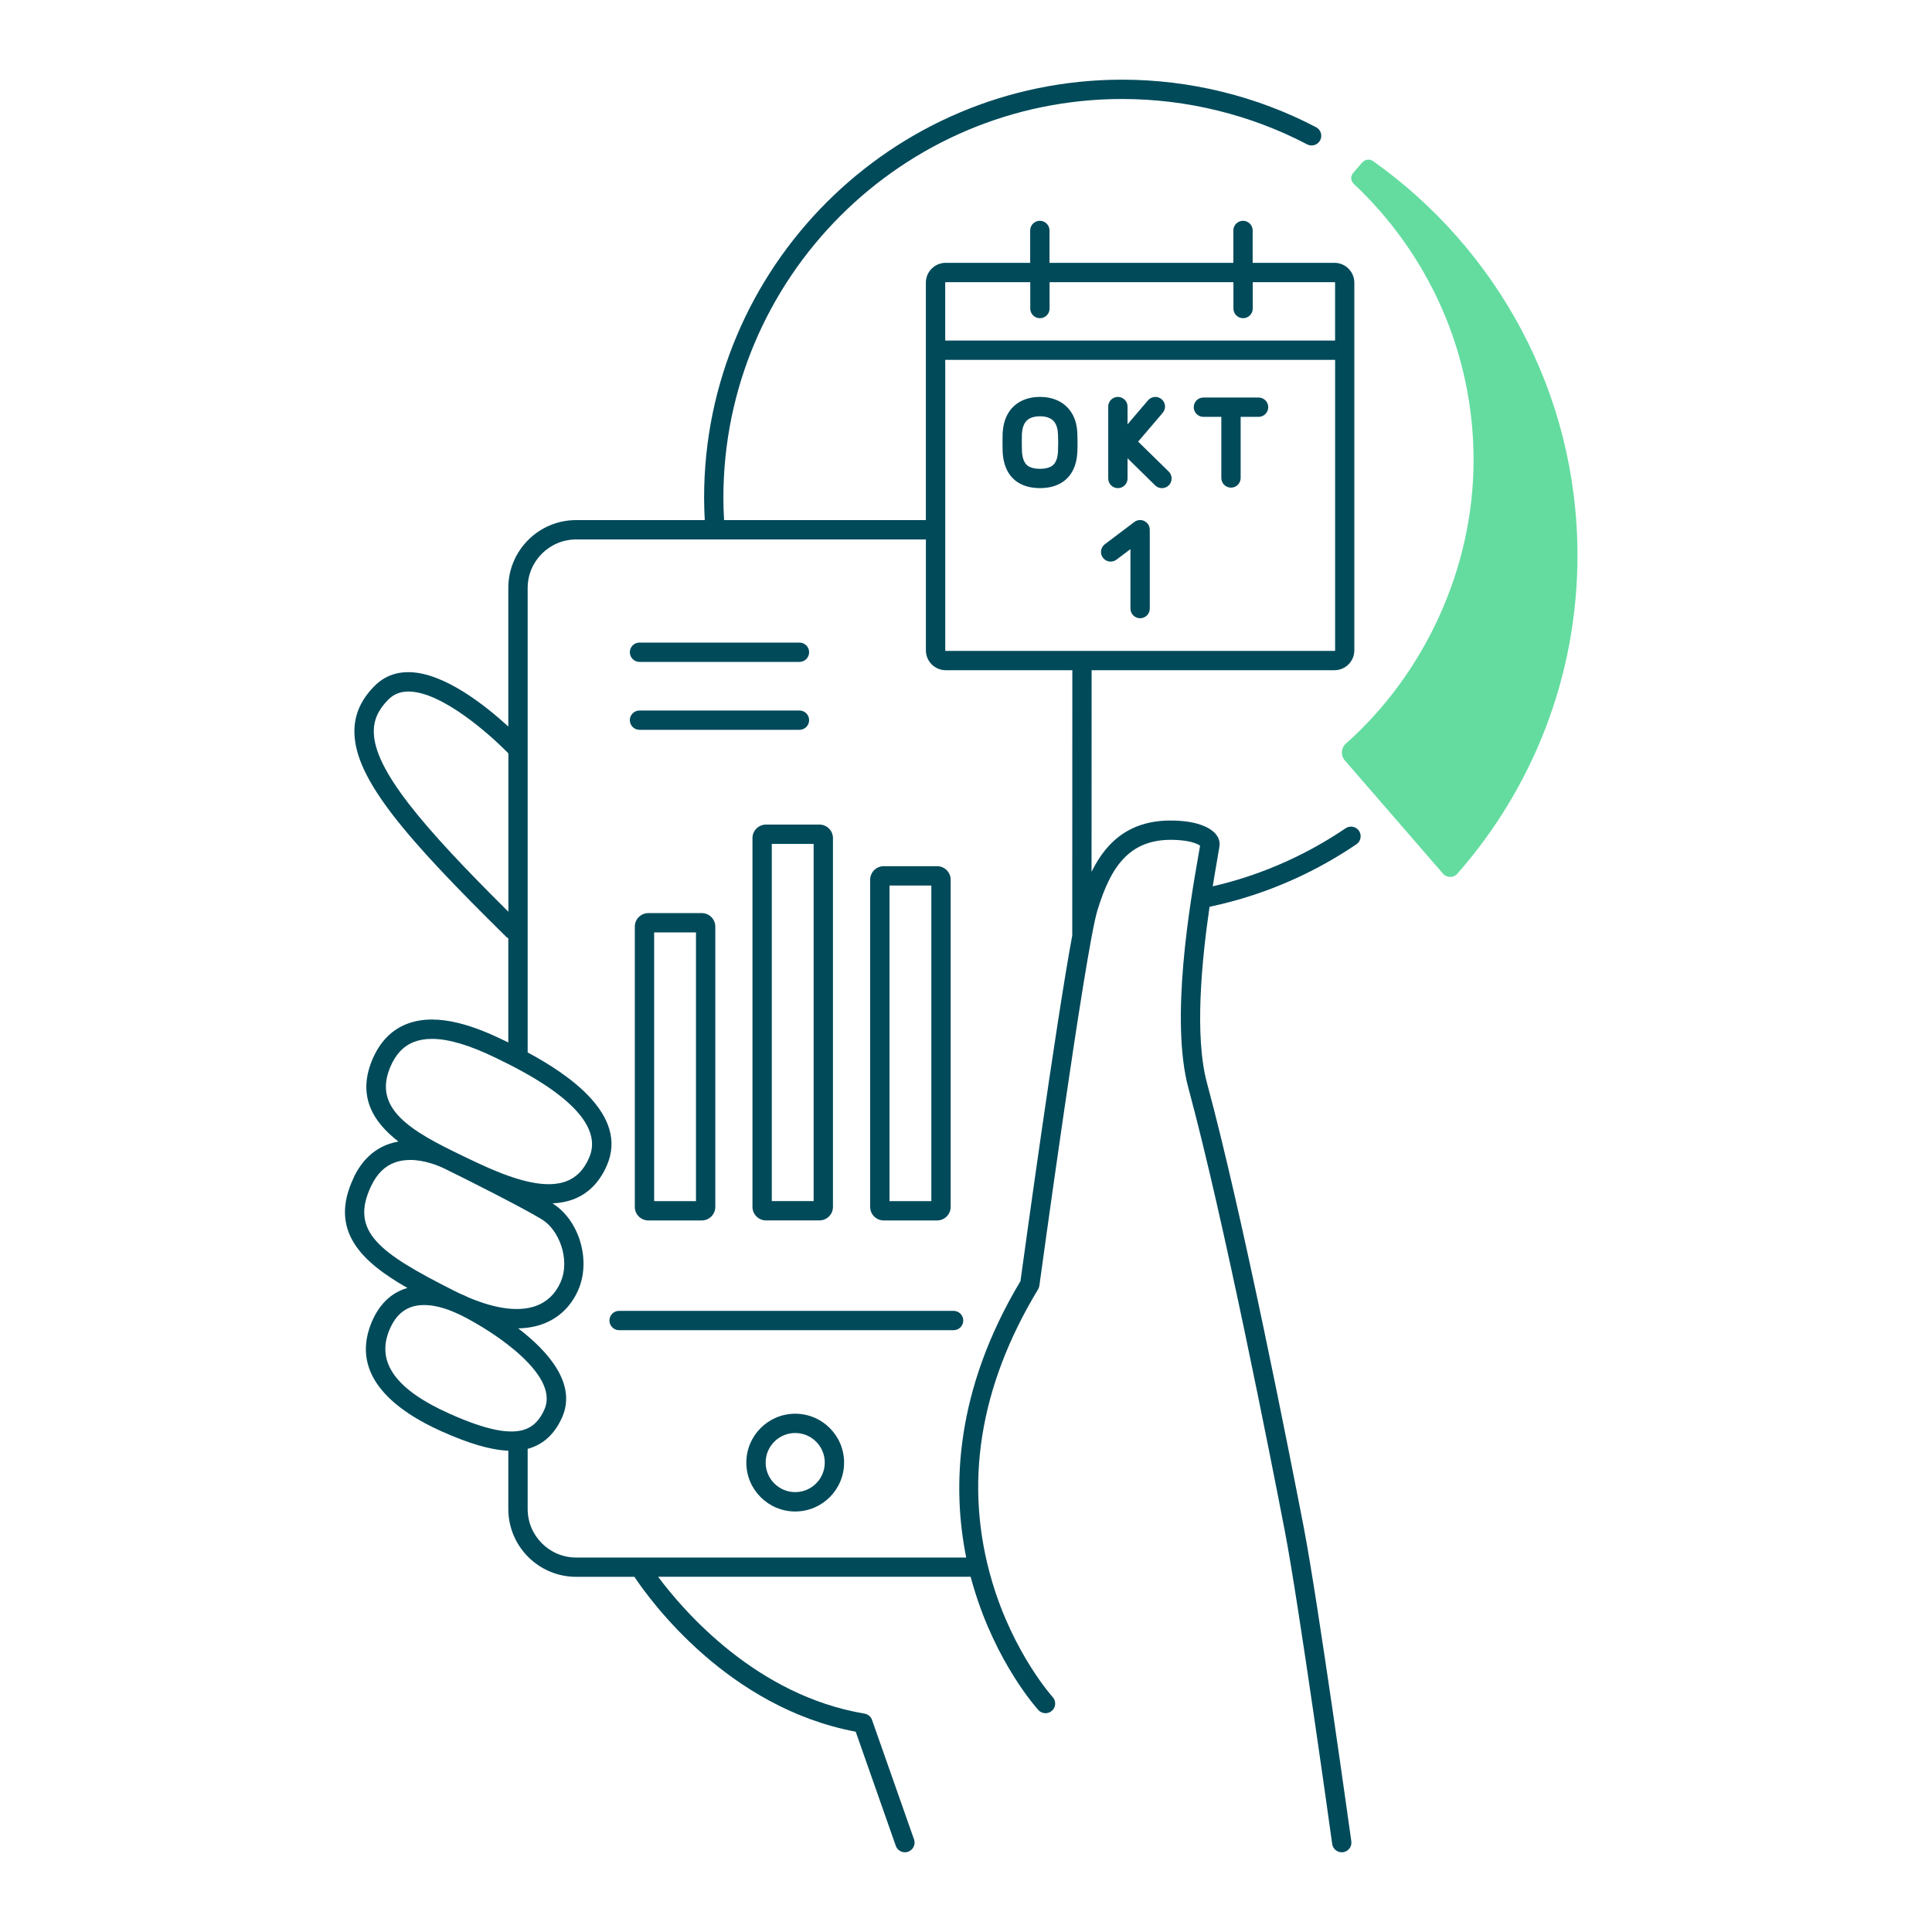 <?xml version="1.0" encoding="UTF-8"?>
<svg xmlns="http://www.w3.org/2000/svg" width="500" height="500" viewBox="0 0 500 500">
  <defs>
    <style>.cls-1{fill:none;}.cls-2{fill:#004a5a;}.cls-3{fill:#64dca0;}</style>
  </defs>
  <g id="Ebene_1">
    <path class="cls-3" d="M352.55,42.03l-2.36,2.73c-.72,.83-.64,2.07,.16,2.82,19.07,17.91,31.01,43.34,31.01,71.5s-12.78,55.36-33.03,73.35c-1.27,1.13-1.43,3.05-.32,4.33l25.43,29.33c.97,1.12,2.74,1.15,3.72,.03,19.34-22.01,31.09-50.84,31.09-82.37,0-42.1-20.92-79.39-52.91-102.06-.87-.62-2.08-.46-2.78,.35Z"></path>
    <g>
      <path class="cls-2" d="M205.8,365.87c-6.97,0-12.65,5.67-12.65,12.65s5.67,12.65,12.65,12.65,12.65-5.67,12.65-12.65-5.67-12.65-12.65-12.65Zm0,20.29c-4.22,0-7.65-3.43-7.65-7.65s3.43-7.65,7.65-7.65,7.65,3.43,7.65,7.65-3.43,7.65-7.65,7.65Z"></path>
      <path class="cls-2" d="M91.57,304.71c-6.65,13.85,2.13,21.9,13.87,28.61-.34,.1-.69,.21-1.03,.34-3.76,1.43-6.57,4.4-8.35,8.83-5.57,13.87,6.84,22.85,18.22,27.94,7.17,3.21,12.75,4.83,17.27,5.01v15.09c0,9.68,7.87,17.55,17.55,17.55h15.08c4.13,6.2,24.19,33.86,57.27,40.08l10.38,29.54c.36,1.03,1.33,1.67,2.36,1.67,.28,0,.55-.05,.83-.14,1.3-.46,1.99-1.88,1.53-3.19l-10.87-30.92c-.3-.86-1.05-1.49-1.95-1.64-27.96-4.67-46.77-26.5-53.41-35.41h80.89c.24,.93,.49,1.83,.76,2.71,5.84,19.63,16.31,31.29,16.76,31.78,.93,1.02,2.51,1.1,3.53,.17,1.02-.93,1.1-2.51,.17-3.53-.1-.11-10.15-11.29-15.66-29.84-7.41-24.93-3.42-50.39,11.88-75.68,.18-.29,.29-.62,.34-.96,.12-.87,11.85-86.72,15-97.05,3.59-11.77,8.64-19.37,21.55-18.21,2.93,.26,4.46,.99,5.04,1.38-.1,.66-.3,1.76-.5,2.91-2.01,11.5-7.34,42.04-2.51,59.89,9.1,33.58,21.39,96.19,24.94,114.58,3.58,18.53,12.18,80.37,12.26,80.99,.17,1.25,1.25,2.16,2.47,2.16,.11,0,.23,0,.35-.02,1.37-.19,2.32-1.45,2.13-2.82-.09-.62-8.7-62.6-12.31-81.25-3.56-18.43-15.88-81.19-25.03-114.94-3.32-12.24-1.35-31.96,.65-45.66,3.75-.8,7.49-1.79,11.12-2.98,9.52-3.12,18.57-7.56,26.89-13.2,1.14-.77,1.44-2.33,.67-3.47s-2.33-1.44-3.47-.67c-7.94,5.38-16.56,9.61-25.64,12.59-2.87,.94-5.8,1.75-8.75,2.44,.44-2.73,.84-5.05,1.14-6.76,.61-3.51,.69-3.98,.63-4.55-.3-2.94-4-5.08-9.65-5.59-12.92-1.15-19.5,5.07-23.48,13.13l.02-52.17h62.85c2.84,0,5.14-2.31,5.14-5.14V73.16c0-2.84-2.31-5.14-5.14-5.14h-21.17v-8.38c0-1.38-1.12-2.5-2.5-2.5s-2.5,1.12-2.5,2.5v8.38h-47.58v-8.38c0-1.38-1.12-2.5-2.5-2.5s-2.5,1.12-2.5,2.5v8.38h-21.86c-2.84,0-5.14,2.31-5.14,5.14v61.44h-52.22c-.11-1.92-.18-3.85-.18-5.77,0-56.91,46.3-103.21,103.21-103.21,16.66,0,33.21,4.06,47.86,11.74,1.22,.64,2.73,.17,3.38-1.05,.64-1.22,.17-2.73-1.05-3.38-15.37-8.06-32.72-12.31-50.18-12.31-59.67,0-108.21,48.54-108.21,108.21,0,1.92,.07,3.85,.17,5.77h-33.29c-9.68,0-17.55,7.87-17.55,17.55v35.88c-5.85-5.37-16.55-13.91-25.59-14.07-3.56-.07-6.59,1.12-8.99,3.53-3.55,3.55-5.27,7.44-5.25,11.88,.05,12.21,13.27,27.45,39.29,53.08,.17,.16,.35,.29,.54,.4v26.94c-.34-.17-.67-.33-.97-.47-6.89-3.35-16.99-7.46-25.16-4.37-4.08,1.54-7.14,4.69-9.09,9.35-3.95,9.48,.33,16.16,6.78,21.13-.82,.14-1.65,.35-2.47,.64-3.95,1.38-7,4.28-9.09,8.63Zm9.14,39.65c1.25-3.12,3.05-5.09,5.48-6.02,1.06-.4,2.26-.6,3.56-.6,2.2,0,4.71,.57,7.39,1.67,.63,.3,1.26,.58,1.88,.84,.07,.04,.15,.07,.22,.1,4.45,2.21,10.88,6.14,15.61,10.53,5.72,5.3,7.75,9.96,6.06,13.85-1.15,2.63-2.72,4.31-4.81,5.11-3.97,1.54-10.26,.27-19.77-3.98-13.84-6.19-18.95-13.23-15.62-21.51Zm244.67-175.91h-100.61c-.08,0-.14-.06-.14-.14V93.14h100.9v75.17c0,.08-.06,.14-.14,.14Zm-100.61-95.43h21.86v6.83c0,1.38,1.12,2.5,2.5,2.5s2.5-1.12,2.5-2.5v-6.83h47.58v6.83c0,1.38,1.12,2.5,2.5,2.5s2.5-1.12,2.5-2.5v-6.83h21.17c.08,0,.14,.06,.14,.14v14.97h-100.9v-14.97c0-.08,.06-.14,.14-.14ZM96.73,189.36c-.01-3.09,1.19-5.73,3.79-8.33,1.43-1.43,3.17-2.1,5.37-2.06,8.53,.15,20.82,11.01,25.68,16.01v40.98c-22.08-21.92-34.79-36.7-34.83-46.6Zm39.83-37.2c0-6.92,5.63-12.55,12.55-12.55h90.51v28.7c0,2.84,2.31,5.14,5.14,5.14h32.76l-.02,68.64c-4.28,23.01-12.47,82.69-13.4,89.46-17.09,28.52-17.68,53.62-14.04,71.54h-100.95c-6.92,0-12.55-5.63-12.55-12.55v-15.58c.46-.12,.91-.27,1.35-.44,3.34-1.29,5.9-3.91,7.59-7.77,3.81-8.7-3.73-17.11-11.39-22.97,2.22-.04,4.28-.39,6.18-1.06,4.2-1.49,7.42-4.52,9.31-8.76,3.44-7.7,.35-18.16-6.61-22.53,1.84-.08,3.62-.39,5.3-1.01,3.93-1.47,6.88-4.44,8.78-8.83,5.64-13.06-10.05-23.6-20.51-29.22v-120.19Zm-35.59,124.07c1.41-3.39,3.45-5.55,6.24-6.6,1.35-.51,2.87-.77,4.58-.77,4.32,0,9.81,1.64,16.62,4.96,7.2,3.5,29.09,14.16,24.07,25.77-1.35,3.13-3.3,5.14-5.94,6.13-7.35,2.75-18.74-2.71-26.28-6.33l-.59-.29c-13.34-6.39-23.19-12.13-18.7-22.87Zm5.16,23.96c3.9,0,7.59,1.6,8.87,2.23,5,2.42,19.85,9.9,25.23,13.15,4.41,2.67,7.47,10.39,4.81,16.34-1.34,3-3.5,5.05-6.42,6.09-4.35,1.54-10.3,.77-17.36-2.22-.73-.36-1.5-.71-2.32-1.04-.48-.23-.96-.46-1.45-.71-19.27-9.75-27.11-15.27-21.41-27.15,1.51-3.15,3.55-5.14,6.24-6.08,1.24-.43,2.54-.6,3.81-.6Z"></path>
      <path class="cls-2" d="M160.22,344.25h86.57c1.38,0,2.5-1.12,2.5-2.5s-1.12-2.5-2.5-2.5h-86.57c-1.38,0-2.5,1.12-2.5,2.5s1.12,2.5,2.5,2.5Z"></path>
      <path class="cls-2" d="M167.79,236.31c-1.93,0-3.5,1.57-3.5,3.5v72.54c0,1.93,1.57,3.5,3.5,3.5h13.83c1.93,0,3.5-1.57,3.5-3.5v-72.54c0-1.93-1.57-3.5-3.5-3.5h-13.83Zm12.33,74.54h-10.83v-69.54h10.83v69.54Z"></path>
      <path class="cls-2" d="M194.74,216.9v95.44c0,1.93,1.57,3.5,3.5,3.5h13.83c1.93,0,3.5-1.57,3.5-3.5v-95.44c0-1.93-1.57-3.5-3.5-3.5h-13.83c-1.93,0-3.5,1.57-3.5,3.5Zm5,1.5h10.83v92.44h-10.83v-92.44Z"></path>
      <path class="cls-2" d="M228.7,315.85h13.83c1.93,0,3.5-1.57,3.5-3.5v-84.68c0-1.93-1.57-3.5-3.5-3.5h-13.83c-1.93,0-3.5,1.57-3.5,3.5v84.68c0,1.93,1.57,3.5,3.5,3.5Zm1.5-86.68h10.83v81.68h-10.83v-81.68Z"></path>
      <path class="cls-2" d="M165.5,171.3h41.4c1.38,0,2.5-1.12,2.5-2.5s-1.12-2.5-2.5-2.5h-41.4c-1.38,0-2.5,1.12-2.5,2.5s1.12,2.5,2.5,2.5Z"></path>
      <path class="cls-2" d="M165.5,188.88h41.4c1.38,0,2.5-1.12,2.5-2.5s-1.12-2.5-2.5-2.5h-41.4c-1.38,0-2.5,1.12-2.5,2.5s1.12,2.5,2.5,2.5Z"></path>
      <path class="cls-2" d="M296.18,134.85c-.85-.42-1.86-.33-2.62,.24l-7.63,5.76c-1.1,.83-1.32,2.4-.49,3.5,.83,1.1,2.4,1.32,3.5,.49l3.62-2.73v15.39c0,1.38,1.12,2.5,2.5,2.5s2.5-1.12,2.5-2.5v-20.41c0-.95-.54-1.81-1.39-2.24Z"></path>
      <path class="cls-2" d="M277.51,107.15c-.85-1.49-2.05-2.63-3.56-3.38-1.4-.7-3.01-1.05-4.79-1.05s-3.42,.35-4.82,1.05c-1.51,.75-2.71,1.89-3.55,3.39-.79,1.4-1.23,3.11-1.31,5.13-.02,.78-.03,1.53-.03,2.24s0,1.46,.03,2.29c.09,1.98,.51,3.68,1.25,5.07,.82,1.53,2.01,2.68,3.54,3.42,1.39,.67,3.03,1.01,4.89,1.01s3.47-.34,4.86-1.01c1.52-.74,2.72-1.88,3.55-3.41,.76-1.4,1.18-3.12,1.25-5.08,.04-.8,.05-1.56,.05-2.3s-.02-1.5-.05-2.27c-.07-1.99-.5-3.71-1.31-5.12Zm-3.69,9.49c-.04,1.2-.25,2.17-.64,2.88-.33,.6-.75,1.02-1.34,1.3-.7,.34-1.61,.51-2.69,.51s-2.01-.17-2.71-.51c-.58-.28-.99-.69-1.31-1.28-.39-.72-.61-1.7-.66-2.87-.02-.74-.03-1.45-.03-2.13s0-1.39,.02-2.07c.05-1.18,.28-2.14,.68-2.85,.35-.62,.8-1.06,1.41-1.36,.71-.35,1.58-.53,2.6-.53s1.87,.18,2.57,.53c.61,.3,1.08,.75,1.43,1.37,.4,.7,.62,1.64,.66,2.84,.03,.72,.05,1.41,.05,2.07s-.02,1.35-.05,2.1Z"></path>
      <path class="cls-2" d="M294.55,114.29l6.36-7.45c.9-1.05,.77-2.63-.28-3.52-1.05-.9-2.63-.77-3.52,.28l-5.3,6.21v-4.59c0-1.38-1.12-2.5-2.5-2.5s-2.5,1.12-2.5,2.5v18.61c0,1.38,1.12,2.5,2.5,2.5s2.5-1.12,2.5-2.5v-5.23l7.15,7.02c.49,.48,1.12,.71,1.75,.71s1.3-.25,1.79-.75c.97-.99,.95-2.57-.04-3.54l-7.91-7.75Z"></path>
      <path class="cls-2" d="M325.72,102.88h-14.28c-1.38,0-2.5,1.12-2.5,2.5s1.12,2.5,2.5,2.5h4.64v15.82c0,1.38,1.12,2.5,2.5,2.5s2.5-1.12,2.5-2.5v-15.82h4.64c1.38,0,2.5-1.12,2.5-2.5s-1.12-2.5-2.5-2.5Z"></path>
    </g>
  </g>
  <g id="Ebene_2">
    <rect class="cls-1" x="0" width="500" height="500"></rect>
  </g>
</svg>
